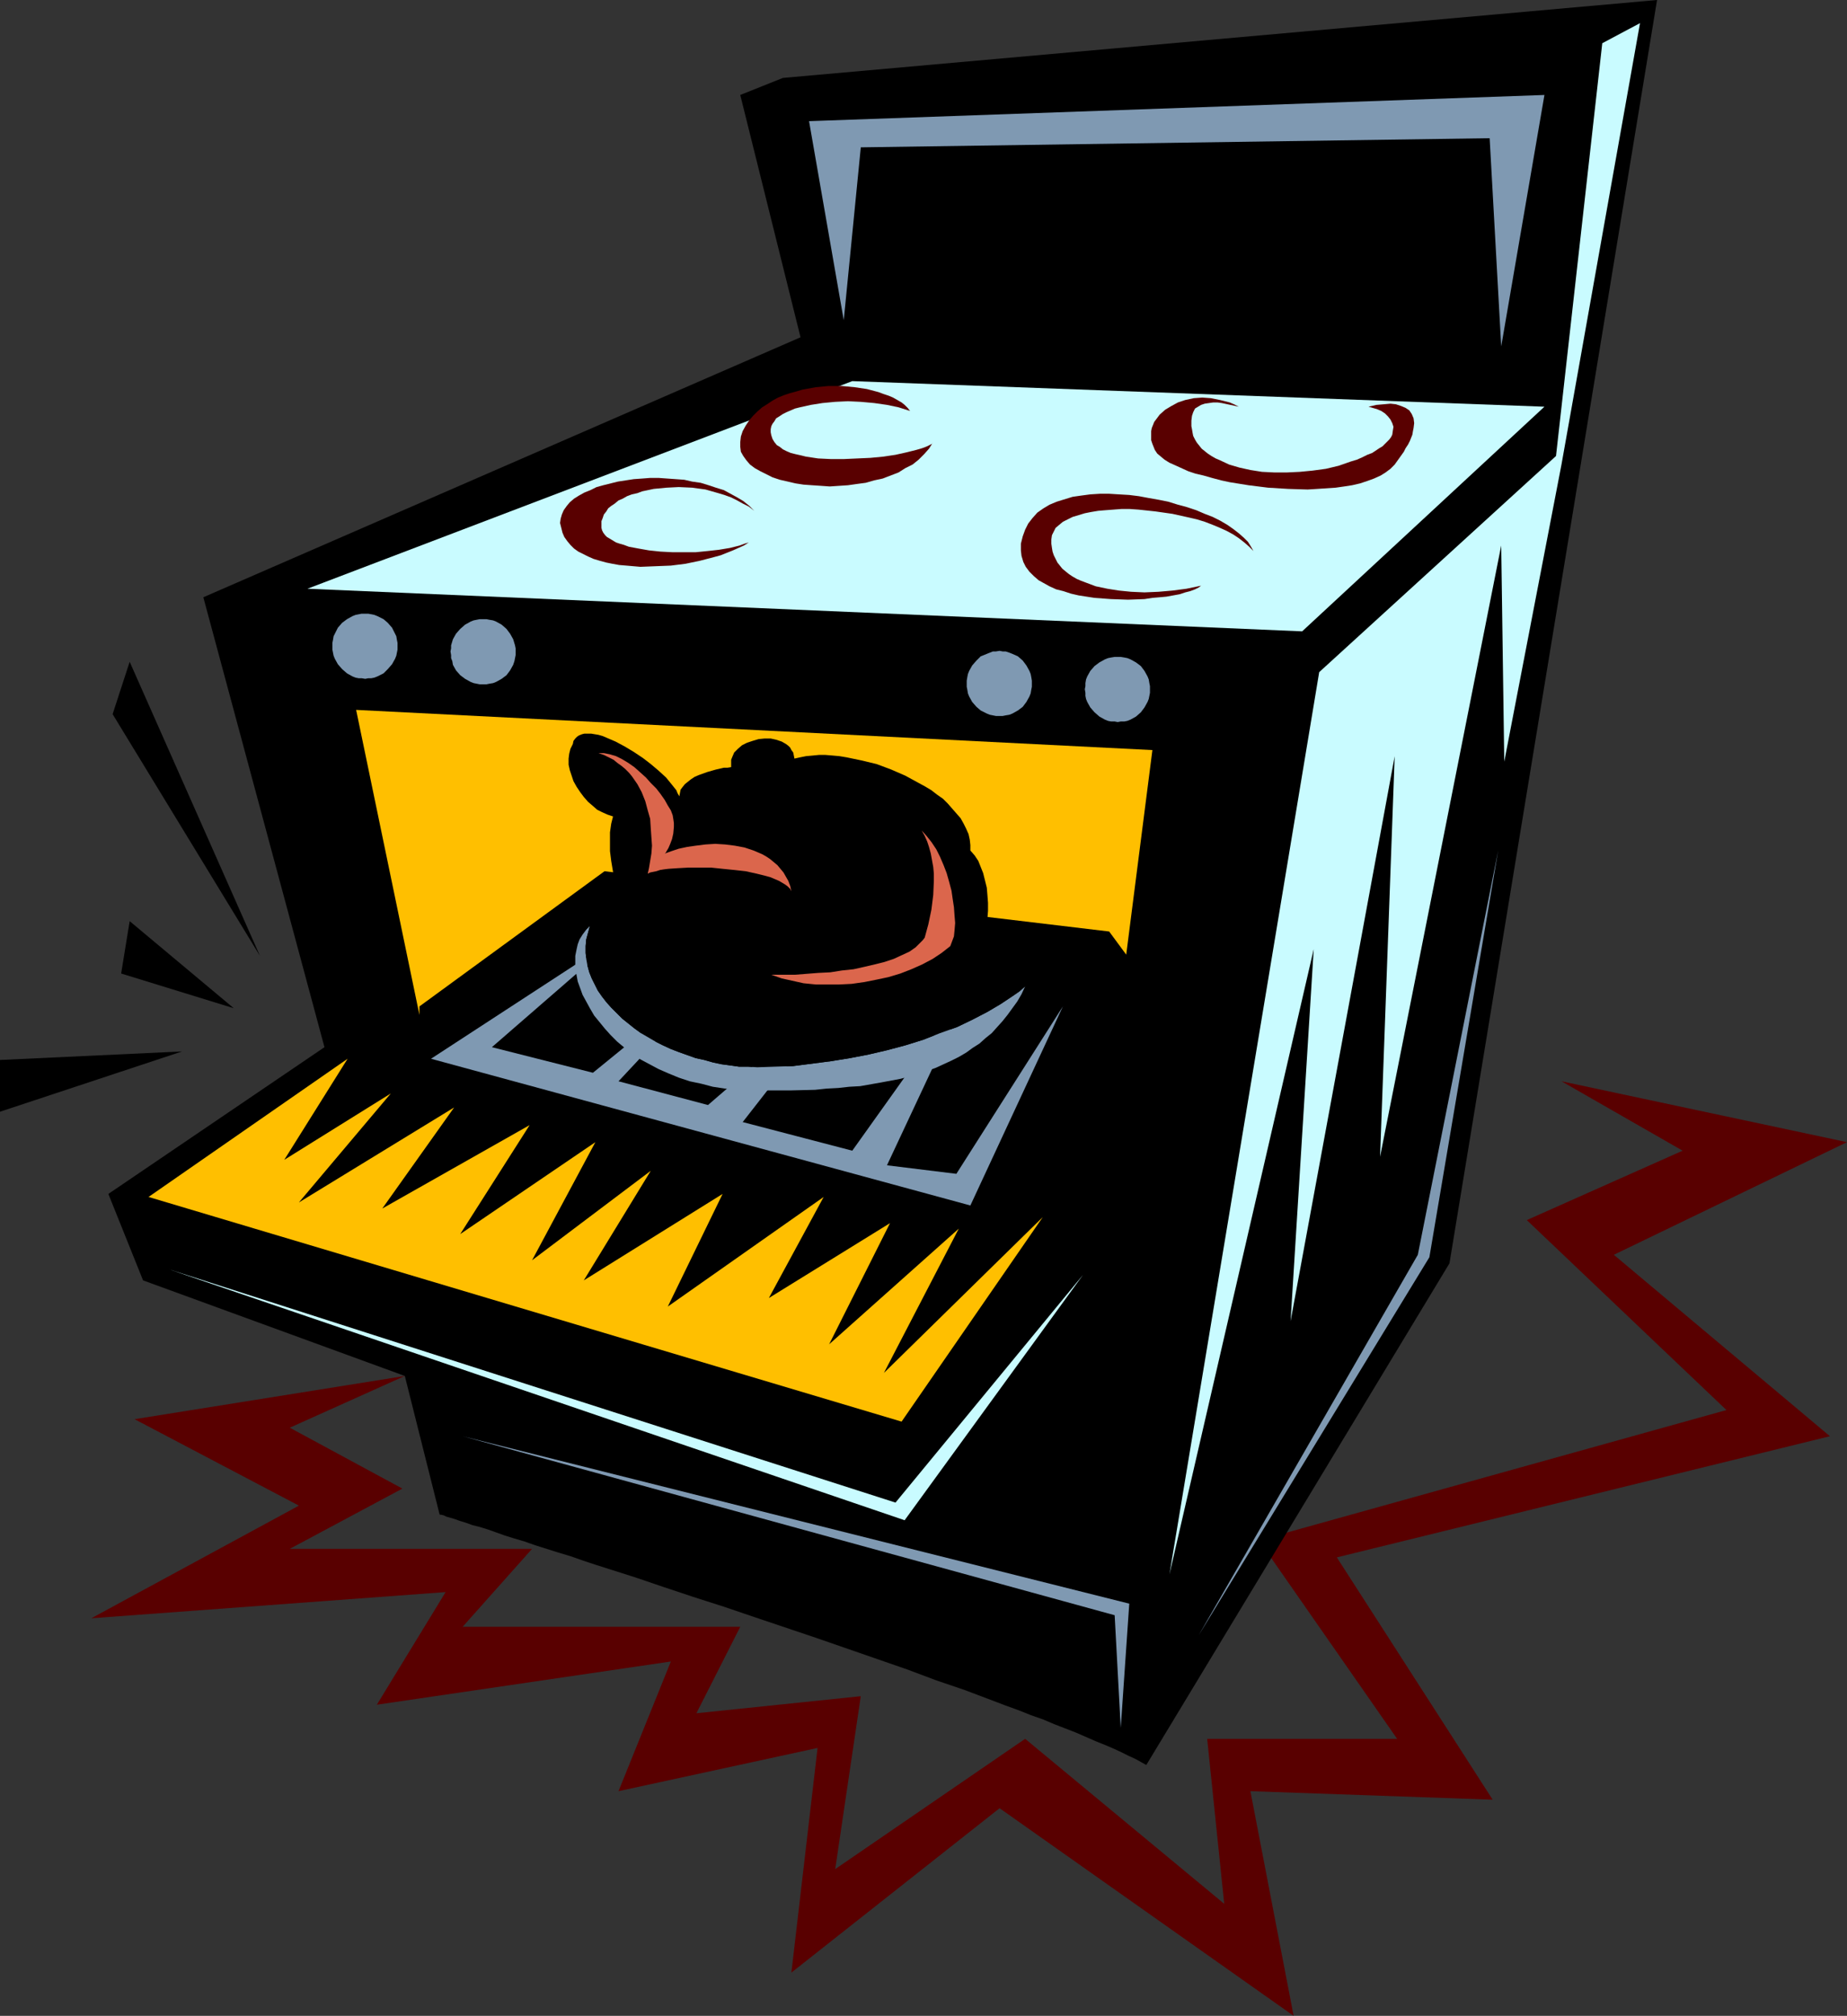<?xml version="1.0" encoding="UTF-8" standalone="no"?>
<svg
   version="1.0"
   width="129.724mm"
   height="141.543mm"
   id="svg27"
   sodipodi:docname="Range - Electric 14.wmf"
   xmlns:inkscape="http://www.inkscape.org/namespaces/inkscape"
   xmlns:sodipodi="http://sodipodi.sourceforge.net/DTD/sodipodi-0.dtd"
   xmlns="http://www.w3.org/2000/svg"
   xmlns:svg="http://www.w3.org/2000/svg">
  <rect width="100%" height="100%" fill="#333333" stroke="none"/>
  <sodipodi:namedview
     id="namedview27"
     pagecolor="#ffffff"
     bordercolor="#000000"
     borderopacity="0.25"
     inkscape:showpageshadow="2"
     inkscape:pageopacity="0.0"
     inkscape:pagecheckerboard="0"
     inkscape:deskcolor="#d1d1d1"
     inkscape:document-units="mm" />
  <defs
     id="defs1">
    <pattern
       id="WMFhbasepattern"
       patternUnits="userSpaceOnUse"
       width="6"
       height="6"
       x="0"
       y="0" />
  </defs>
  <path
     style="fill:#590000;fill-opacity:1;fill-rule:evenodd;stroke:none"
     d="m 107.464,365.154 -71.75,11.472 43.632,22.943 -55.106,29.891 94.051,-6.948 -18.261,29.891 78.053,-11.472 -13.898,34.415 52.843,-11.472 -6.949,59.62 55.267,-43.625 78.053,55.096 -11.474,-59.62 64.317,2.262 -41.37,-64.306 130.896,-32.153 -57.368,-48.149 61.893,-29.891 -75.79,-16.157 32.158,18.419 -41.37,18.419 53.005,50.411 -124.109,34.577 36.683,52.673 h -50.419 l 4.525,43.786 -52.843,-43.786 -50.419,34.577 6.787,-45.887 -43.632,4.524 11.635,-22.943 h -73.69 l 18.422,-20.681 H 76.922 L 106.817,395.045 76.922,378.888 Z"
     id="path1" />
  <path
     style="fill:#000000;fill-opacity:1;fill-rule:evenodd;stroke:none"
     d="M 304.292,468.399 384.769,335.263 439.875,0 207.817,20.681 196.505,25.205 212.504,89.511 53.974,158.503 l 32.158,119.402 -57.368,38.939 9.211,22.943 69.488,25.367 9.211,36.677 0.162,0.162 h 0.323 l 0.646,0.162 0.646,0.323 1.131,0.323 1.131,0.323 1.293,0.485 1.616,0.485 1.778,0.646 1.939,0.485 2.101,0.646 2.262,0.808 2.262,0.808 2.586,0.808 2.747,0.808 2.747,0.969 3.07,0.969 3.07,0.969 3.232,0.969 3.232,1.131 3.394,1.131 3.555,1.131 3.555,1.131 3.555,1.131 7.595,2.585 7.757,2.585 8.08,2.585 8.08,2.747 16.322,5.493 16.322,5.655 7.918,2.747 7.757,2.908 7.595,2.585 7.272,2.747 3.394,1.293 3.555,1.293 3.232,1.293 3.232,1.131 3.07,1.293 2.909,1.131 2.909,1.131 2.586,1.131 2.586,1.131 2.424,0.969 2.262,0.969 2.101,0.969 1.939,0.969 1.778,0.808 1.454,0.808 z"
     id="path2" />
  <path
     style="fill:#7f99b2;fill-opacity:1;fill-rule:evenodd;stroke:none"
     d="m 398.505,91.935 11.474,-66.73 -195.213,6.948 9.211,52.834 4.525,-45.887 166.933,-2.424 z"
     id="path3" />
  <path
     style="fill:#c9fbff;fill-opacity:1;fill-rule:evenodd;stroke:none"
     d="M 409.979,107.931 345.662,167.551 81.608,156.241 226.24,101.144 Z"
     id="path4" />
  <path
     style="fill:#c9fbff;fill-opacity:1;fill-rule:evenodd;stroke:none"
     d="m 398.505,144.769 0.808,57.358 15.19,-78.847 20.846,-117.14 -10.019,5.332 -12.282,109.546 -62.862,57.358 -39.754,239.451 38.299,-165.935 -6.141,98.721 27.634,-149.939 -3.878,106.315 z"
     id="path5" />
  <path
     style="fill:#7f99b2;fill-opacity:1;fill-rule:evenodd;stroke:none"
     d="m 122.816,381.15 176.952,44.432 -2.262,32.961 -1.616,-29.891 z"
     id="path6" />
  <path
     style="fill:#7f99b2;fill-opacity:1;fill-rule:evenodd;stroke:none"
     d="M 318.19,433.984 379.436,333.648 397.697,225.717 376.366,333.001 Z"
     id="path7" />
  <path
     style="fill:#590000;fill-opacity:1;fill-rule:evenodd;stroke:none"
     d="m 328.856,107.931 -1.293,-0.646 -1.131,-0.485 -2.586,-0.646 -2.424,-0.485 -2.262,-0.162 -2.262,0.162 -2.262,0.485 -1.939,0.646 -1.778,0.969 -1.616,0.969 -1.454,1.293 -0.97,1.293 -0.485,0.646 -0.323,0.808 -0.323,0.808 -0.162,0.808 v 0.808 0.808 0.808 l 0.323,0.969 0.323,0.808 0.323,0.808 0.646,0.969 0.97,0.808 0.97,0.808 1.293,0.808 1.454,0.646 1.778,0.808 1.778,0.808 1.939,0.646 2.101,0.485 2.262,0.646 2.424,0.646 2.262,0.485 5.01,0.808 5.171,0.646 5.333,0.323 5.171,0.162 2.586,-0.162 2.424,-0.162 2.424,-0.162 2.262,-0.323 2.101,-0.323 2.101,-0.485 1.939,-0.646 1.778,-0.646 1.778,-0.808 1.293,-0.808 1.293,-0.969 1.131,-1.131 0.808,-1.131 0.808,-1.131 0.808,-1.131 0.485,-0.969 0.646,-0.969 0.485,-0.969 0.323,-0.808 0.323,-0.808 0.162,-0.969 0.162,-0.808 0.162,-1.293 -0.162,-1.293 -0.485,-1.131 -0.646,-0.969 -0.97,-0.646 -1.131,-0.485 -1.454,-0.485 -1.454,-0.162 -1.778,0.162 -1.939,0.162 -2.101,0.485 1.131,0.323 1.131,0.323 1.131,0.485 0.97,0.646 0.808,0.808 0.646,0.808 0.485,0.969 0.323,0.969 -0.162,0.969 -0.162,1.131 -0.323,0.646 -0.485,0.646 -0.485,0.485 -0.646,0.646 -0.646,0.646 -0.808,0.485 -0.97,0.646 -0.97,0.646 -1.293,0.485 -1.293,0.646 -1.454,0.646 -1.616,0.485 -3.232,1.131 -3.394,0.808 -3.555,0.485 -3.394,0.323 -3.394,0.162 h -3.394 l -3.232,-0.162 -3.07,-0.485 -2.909,-0.646 -2.747,-0.808 -2.424,-1.131 -1.131,-0.485 -1.131,-0.646 -0.97,-0.646 -0.808,-0.646 -0.808,-0.646 -0.646,-0.808 -0.646,-0.808 -0.485,-0.808 -0.485,-0.969 -0.162,-0.808 -0.162,-0.969 -0.162,-0.808 v -1.454 l 0.162,-1.293 0.323,-0.969 0.485,-0.969 0.808,-0.485 0.808,-0.485 0.97,-0.323 1.131,-0.162 1.131,-0.162 h 1.131 l 1.131,0.162 2.262,0.485 z"
     id="path8" />
  <path
     style="fill:#590000;fill-opacity:1;fill-rule:evenodd;stroke:none"
     d="m 332.734,146.223 -0.646,-1.131 -0.808,-1.293 -1.131,-1.131 -1.293,-1.131 -1.454,-1.131 -1.616,-1.131 -1.939,-1.131 -1.939,-0.969 -2.101,-0.808 -2.262,-0.969 -2.424,-0.808 -2.424,-0.646 -2.586,-0.808 -2.424,-0.485 -2.747,-0.485 -2.586,-0.485 -2.586,-0.323 -2.747,-0.162 -2.586,-0.162 h -2.424 l -2.586,0.162 -2.424,0.323 -2.262,0.323 -2.101,0.646 -2.101,0.646 -1.939,0.808 -1.616,0.969 -1.616,1.131 -1.293,1.454 -1.131,1.454 -0.808,1.616 -0.646,1.777 -0.485,1.939 v 1.777 l 0.162,1.454 0.485,1.616 0.646,1.293 0.97,1.293 1.131,1.131 1.293,1.131 1.454,0.808 1.454,0.808 1.778,0.808 1.939,0.485 1.939,0.646 2.101,0.485 2.101,0.323 2.101,0.323 4.363,0.323 4.525,0.162 4.363,-0.162 2.101,-0.323 1.939,-0.162 1.778,-0.162 1.778,-0.323 1.778,-0.323 1.454,-0.485 1.293,-0.323 1.293,-0.485 0.97,-0.485 0.646,-0.485 -3.878,0.808 -3.717,0.485 -3.717,0.323 -3.717,0.162 -3.555,-0.162 -3.232,-0.323 -3.07,-0.485 -3.07,-0.646 -2.586,-0.969 -1.293,-0.485 -1.131,-0.485 -1.131,-0.646 -0.97,-0.646 -0.808,-0.646 -0.97,-0.808 -0.646,-0.808 -0.646,-0.808 -0.485,-0.969 -0.485,-0.969 -0.323,-0.969 -0.162,-0.969 -0.162,-1.131 v -1.131 l 0.162,-1.131 0.485,-0.969 0.485,-0.969 0.97,-0.808 0.97,-0.808 1.293,-0.646 1.293,-0.646 1.616,-0.485 1.616,-0.485 1.616,-0.323 1.939,-0.323 1.939,-0.162 2.101,-0.162 2.101,-0.162 h 2.262 l 2.262,0.162 4.525,0.485 4.525,0.646 4.363,0.969 2.101,0.485 2.101,0.646 2.101,0.808 1.939,0.808 1.778,0.808 1.778,0.969 1.454,0.969 1.454,1.131 1.293,1.131 z"
     id="path9" />
  <path
     style="fill:#590000;fill-opacity:1;fill-rule:evenodd;stroke:none"
     d="m 247.733,117.302 -1.131,1.777 -1.293,1.454 -1.454,1.454 -1.616,1.293 -1.939,0.969 -1.778,1.131 -2.101,0.808 -2.101,0.808 -2.262,0.485 -2.262,0.646 -2.424,0.323 -2.262,0.323 -2.424,0.162 -2.424,0.162 -2.262,-0.162 -2.424,-0.162 -2.262,-0.162 -2.101,-0.323 -2.101,-0.485 -2.101,-0.485 -1.939,-0.646 -1.616,-0.808 -1.616,-0.808 -1.454,-0.808 -1.293,-0.969 -0.97,-1.131 -0.808,-1.131 -0.646,-1.131 -0.162,-1.293 v -1.293 l 0.162,-1.454 0.485,-1.454 0.808,-1.454 0.97,-1.454 0.97,-1.131 1.131,-1.131 1.293,-1.131 1.293,-0.808 1.454,-0.969 1.454,-0.808 1.616,-0.646 1.454,-0.485 1.778,-0.485 1.616,-0.485 3.555,-0.646 3.394,-0.323 h 3.555 l 3.394,0.323 3.232,0.485 3.07,0.808 1.293,0.485 1.454,0.485 1.131,0.485 1.131,0.646 1.131,0.646 0.808,0.646 0.808,0.808 0.646,0.808 -3.07,-0.969 -3.07,-0.646 -3.394,-0.485 -3.555,-0.323 -3.394,-0.162 -3.394,0.162 -3.394,0.323 -3.07,0.485 -1.454,0.323 -1.454,0.323 -1.293,0.323 -2.262,0.969 -0.97,0.485 -0.97,0.646 -0.808,0.485 -0.485,0.808 -0.485,0.646 -0.323,0.646 -0.162,0.808 v 0.808 l 0.162,0.808 0.323,0.969 0.485,0.808 0.646,0.808 0.808,0.485 0.808,0.646 0.97,0.485 1.131,0.485 1.293,0.323 1.454,0.323 1.293,0.323 3.232,0.485 3.394,0.162 h 3.394 l 3.555,-0.162 3.555,-0.162 3.394,-0.323 3.232,-0.485 2.909,-0.646 1.293,-0.323 1.293,-0.323 1.131,-0.323 0.97,-0.323 0.808,-0.323 0.646,-0.323 0.646,-0.323 z"
     id="path10" />
  <path
     style="fill:#590000;fill-opacity:1;fill-rule:evenodd;stroke:none"
     d="m 200.222,135.559 -1.293,-1.293 -1.616,-1.293 -1.616,-0.969 -1.778,-0.969 -1.778,-0.969 -2.101,-0.646 -1.939,-0.646 -2.101,-0.646 -2.262,-0.323 -2.101,-0.485 -2.262,-0.162 -2.262,-0.162 -2.262,-0.162 h -2.262 l -2.101,0.162 -2.262,0.162 -2.101,0.323 -2.101,0.323 -1.939,0.485 -1.939,0.485 -1.778,0.485 -1.616,0.808 -1.616,0.646 -1.454,0.808 -1.293,0.808 -1.131,0.969 -0.808,0.969 -0.808,1.131 -0.485,1.131 -0.323,1.131 -0.162,1.131 0.323,1.293 0.323,1.293 0.485,1.131 0.808,1.131 0.808,0.969 0.97,0.969 1.131,0.808 1.293,0.646 1.293,0.646 1.454,0.646 1.616,0.485 1.778,0.485 1.616,0.323 1.778,0.323 1.939,0.162 3.717,0.323 4.04,-0.162 4.04,-0.162 3.878,-0.485 3.878,-0.808 3.717,-0.969 1.778,-0.485 1.616,-0.646 1.616,-0.646 1.454,-0.646 1.454,-0.646 1.293,-0.808 -1.131,0.323 -1.293,0.485 -2.586,0.646 -2.909,0.485 -2.909,0.323 -3.232,0.323 h -3.07 -3.232 l -3.07,-0.162 -3.07,-0.323 -2.747,-0.485 -2.586,-0.485 -1.293,-0.485 -1.131,-0.323 -0.97,-0.323 -0.808,-0.485 -0.808,-0.485 -0.808,-0.485 -0.485,-0.485 -0.485,-0.646 -0.323,-0.646 -0.162,-0.646 v -0.808 -0.969 l 0.323,-0.808 0.323,-0.969 0.646,-0.808 0.485,-0.808 0.808,-0.646 0.97,-0.646 0.97,-0.808 1.131,-0.485 1.131,-0.646 1.293,-0.485 1.454,-0.323 1.293,-0.485 3.07,-0.646 3.394,-0.323 3.232,-0.162 3.555,0.162 3.555,0.485 3.394,0.969 1.616,0.485 1.778,0.646 1.616,0.808 1.454,0.808 1.616,0.808 z"
     id="path11" />
  <path
     style="fill:#ffbf00;fill-opacity:1;fill-rule:evenodd;stroke:none"
     d="m 111.342,269.342 -16.806,-80.948 211.373,10.664 -6.949,54.288 -4.525,-6.14 -133.966,-15.996 -49.126,35.869 z"
     id="path12" />
  <path
     style="fill:#ffbf00;fill-opacity:1;fill-rule:evenodd;stroke:none"
     d="m 92.273,280.975 -52.843,36.677 199.899,59.62 37.491,-54.288 -42.178,41.363 19.877,-38.293 -34.421,30.699 16.16,-32.153 -32.158,19.873 14.544,-26.821 -41.37,29.083 14.544,-29.891 -36.845,22.943 17.776,-29.083 -31.512,23.751 16.806,-31.345 -35.875,24.397 18.422,-28.922 -39.107,22.135 19.069,-26.821 -41.208,25.205 24.402,-28.922 -28.28,17.611 z"
     id="path13" />
  <path
     style="fill:#7f99b2;fill-opacity:1;fill-rule:evenodd;stroke:none"
     d="m 114.413,280.975 143.177,38.939 24.563,-52.834 -28.28,44.432 -18.422,-2.262 22.947,-48.957 -32.158,45.079 -29.088,-7.594 29.896,-38.293 -39.107,33.769 -23.755,-6.301 30.704,-32.799 -37.491,30.537 -26.826,-6.786 34.421,-29.891 z"
     id="path14" />
  <path
     style="fill:#c9fbff;fill-opacity:1;fill-rule:evenodd;stroke:none"
     d="m 44.925,336.879 195.213,66.568 47.349,-65.114 -49.773,60.428 z"
     id="path15" />
  <path
     style="fill:#7f99b2;fill-opacity:1;fill-rule:evenodd;stroke:none"
     d="m 96.96,180.154 0.808,-0.162 h 0.808 l 0.808,-0.162 0.808,-0.323 1.616,-0.808 1.131,-1.131 1.131,-1.293 0.808,-1.454 0.323,-0.808 0.162,-0.808 0.162,-0.808 v -0.969 -0.808 l -0.162,-0.808 -0.162,-0.969 -0.323,-0.646 -0.808,-1.616 -1.131,-1.293 -1.131,-0.969 -1.616,-0.808 -0.808,-0.323 -0.808,-0.162 -0.808,-0.162 h -0.808 -0.97 l -0.808,0.162 -0.808,0.162 -0.808,0.323 -1.454,0.808 -1.293,0.969 -1.131,1.293 -0.808,1.616 -0.323,0.646 -0.162,0.969 -0.162,0.808 v 0.808 0.969 l 0.162,0.808 0.162,0.808 0.323,0.808 0.808,1.454 1.131,1.293 1.293,1.131 1.454,0.808 0.808,0.323 0.808,0.162 h 0.808 z"
     id="path16" />
  <path
     style="fill:#7f99b2;fill-opacity:1;fill-rule:evenodd;stroke:none"
     d="m 128.31,181.608 h 0.808 l 0.808,-0.162 0.97,-0.162 0.808,-0.323 1.454,-0.808 1.293,-0.969 0.97,-1.293 0.808,-1.454 0.323,-0.969 0.162,-0.808 0.162,-0.808 v -0.969 -0.808 l -0.162,-0.808 -0.485,-1.616 -0.808,-1.454 -0.97,-1.293 -1.293,-1.131 -1.454,-0.808 -0.808,-0.323 -0.97,-0.162 -0.808,-0.162 h -0.808 -0.97 l -0.808,0.162 -0.808,0.162 -0.808,0.323 -1.454,0.808 -1.293,1.131 -1.131,1.293 -0.808,1.454 -0.485,1.616 v 0.808 l -0.162,0.808 0.162,0.969 v 0.808 l 0.323,0.808 0.162,0.969 0.808,1.454 1.131,1.293 1.293,0.969 1.454,0.808 0.808,0.323 0.808,0.162 0.808,0.162 z"
     id="path17" />
  <path
     style="fill:#7f99b2;fill-opacity:1;fill-rule:evenodd;stroke:none"
     d="m 265.347,190.009 h 0.808 l 0.808,-0.162 0.97,-0.162 0.808,-0.323 1.454,-0.808 1.293,-0.969 0.97,-1.293 0.808,-1.454 0.323,-0.808 0.162,-0.969 0.162,-0.808 v -0.808 -0.808 l -0.162,-0.969 -0.162,-0.808 -0.323,-0.808 -0.808,-1.454 -0.97,-1.293 -1.293,-1.131 -1.454,-0.646 -0.808,-0.323 -0.97,-0.323 h -0.808 l -0.808,-0.162 -0.97,0.162 h -0.808 l -0.808,0.323 -0.808,0.323 -1.616,0.646 -1.131,1.131 -1.131,1.293 -0.808,1.454 -0.323,0.808 -0.162,0.808 -0.162,0.969 v 0.808 0.808 l 0.162,0.808 0.162,0.969 0.323,0.808 0.808,1.454 1.131,1.293 1.131,0.969 1.616,0.808 0.808,0.323 0.808,0.162 0.808,0.162 z"
     id="path18" />
  <path
     style="fill:#7f99b2;fill-opacity:1;fill-rule:evenodd;stroke:none"
     d="m 296.697,191.625 0.808,-0.162 h 0.97 l 0.808,-0.162 0.808,-0.323 1.454,-0.808 1.293,-1.131 0.97,-1.293 0.808,-1.454 0.323,-0.808 0.162,-0.808 0.162,-0.808 v -0.969 -0.808 l -0.162,-0.808 -0.162,-0.969 -0.323,-0.808 -0.808,-1.454 -0.97,-1.293 -1.293,-0.969 -1.454,-0.808 -0.808,-0.323 -0.808,-0.162 -0.97,-0.162 h -0.808 -0.808 l -0.97,0.162 -0.808,0.162 -0.808,0.323 -1.454,0.808 -1.293,0.969 -1.131,1.293 -0.808,1.454 -0.323,0.808 -0.162,0.969 v 0.808 l -0.162,0.808 0.162,0.969 v 0.808 l 0.162,0.808 0.323,0.808 0.808,1.454 1.131,1.293 1.293,1.131 1.454,0.808 0.808,0.323 0.808,0.162 h 0.97 z"
     id="path19" />
  <path
     style="fill:#7f99b2;fill-opacity:1;fill-rule:evenodd;stroke:none"
     d="m 156.59,245.752 -0.97,0.969 -0.97,1.293 -0.808,1.293 -0.485,1.293 -0.323,1.454 -0.323,1.616 v 1.616 1.616 l 0.323,1.777 0.323,1.777 0.646,1.777 0.646,1.777 0.97,1.777 0.97,1.777 1.131,1.939 1.454,1.777 1.454,1.777 1.454,1.616 1.778,1.777 1.939,1.616 2.101,1.454 2.101,1.616 2.424,1.293 2.424,1.293 2.586,1.131 2.747,1.131 2.909,0.969 3.07,0.646 3.07,0.808 3.232,0.485 3.394,0.323 3.555,0.162 h 3.555 6.949 l 6.464,-0.162 3.07,-0.323 3.07,-0.162 2.909,-0.323 2.909,-0.162 2.747,-0.485 2.747,-0.485 2.586,-0.485 2.586,-0.485 2.424,-0.646 2.424,-0.808 2.262,-0.646 2.262,-0.808 2.101,-0.969 2.101,-0.969 1.939,-0.969 1.939,-1.131 1.778,-1.293 1.778,-1.131 1.616,-1.454 1.616,-1.293 1.454,-1.616 1.454,-1.616 1.293,-1.616 1.293,-1.777 1.293,-1.777 1.131,-1.939 0.97,-2.1 -1.454,1.293 -1.616,1.131 -3.394,2.262 -3.555,2.1 -4.04,2.1 -4.04,1.939 -4.525,1.616 -4.525,1.777 -4.686,1.454 -4.848,1.293 -4.848,1.131 -5.01,0.969 -5.01,0.808 -5.01,0.646 -5.01,0.646 -4.848,0.162 -4.686,0.162 -2.424,-0.162 h -2.424 l -2.262,-0.323 -2.424,-0.323 -2.262,-0.485 -2.262,-0.646 -2.262,-0.485 -2.262,-0.808 -2.262,-0.808 -2.101,-0.808 -2.101,-0.969 -1.939,-0.969 -1.939,-1.131 -1.939,-1.131 -1.778,-1.293 -1.616,-1.293 -1.616,-1.293 -1.454,-1.454 -1.454,-1.454 -1.293,-1.454 -1.131,-1.454 -1.131,-1.616 -0.808,-1.616 -0.808,-1.616 -0.646,-1.616 -0.485,-1.777 -0.323,-1.777 -0.162,-1.616 v -1.777 l 0.162,-1.777 0.485,-1.777 z"
     id="path20" />
  <path
     style="fill:#000000;fill-opacity:1;fill-rule:evenodd;stroke:none"
     d="m 272.134,261.748 -1.454,1.293 -1.616,1.131 -3.394,2.262 -3.555,2.1 -4.04,2.1 -4.04,1.939 -4.525,1.616 -4.525,1.777 -4.686,1.454 -4.848,1.293 -4.848,1.131 -5.01,0.969 -5.01,0.808 -5.01,0.646 -5.01,0.646 -4.848,0.162 -4.686,0.162 -2.424,-0.162 h -2.424 l -2.262,-0.323 -2.424,-0.323 -2.262,-0.485 -2.262,-0.646 -2.262,-0.485 -2.262,-0.808 -2.262,-0.808 -2.101,-0.808 -2.101,-0.969 -1.939,-0.969 -1.939,-1.131 -1.939,-1.131 -1.778,-1.293 -1.616,-1.293 -1.616,-1.293 -1.454,-1.454 -1.454,-1.454 -1.293,-1.454 -1.131,-1.454 -1.131,-1.616 -0.808,-1.616 -0.808,-1.616 -0.646,-1.616 -0.485,-1.777 -0.323,-1.777 -0.162,-1.616 v -1.777 l 0.162,-1.777 0.485,-1.777 0.485,-1.777 0.485,-1.293 0.808,-1.131 0.808,-1.131 1.131,-0.808 1.454,-0.808 1.454,-0.646 1.778,-0.485 1.778,-0.485 1.939,-0.323 2.262,-0.162 2.262,-0.162 h 2.424 2.424 l 2.586,0.162 5.171,0.162 5.494,0.646 5.656,0.646 5.494,0.969 5.494,0.808 5.333,0.969 2.424,0.323 2.424,0.485 2.424,0.485 2.101,0.323 2.101,0.323 1.939,0.323 3.878,0.646 4.202,0.485 4.202,0.808 4.363,0.646 4.363,0.646 4.202,0.808 4.202,0.808 3.878,0.969 1.939,0.485 1.616,0.485 1.616,0.646 1.454,0.485 1.454,0.646 1.293,0.646 1.131,0.485 0.97,0.808 0.808,0.646 0.646,0.646 0.485,0.808 0.323,0.808 v 0.808 l -0.162,0.808 -0.323,0.808 z"
     id="path21" />
  <path
     style="fill:#000000;fill-opacity:1;fill-rule:evenodd;stroke:none"
     d="m 152.065,197.442 -0.646,1.293 -0.323,1.293 -0.162,1.293 v 1.616 l 0.323,1.454 0.485,1.454 0.485,1.454 0.808,1.454 0.97,1.454 0.97,1.293 1.131,1.293 1.131,0.969 1.293,1.131 1.293,0.646 1.454,0.646 1.454,0.485 -0.485,1.939 -0.323,2.262 v 2.424 2.585 l 0.323,2.585 0.485,2.908 0.646,2.585 0.97,2.747 1.131,2.585 1.131,2.424 1.454,2.262 1.616,2.1 0.808,0.969 1.131,0.808 0.808,0.808 1.131,0.646 0.97,0.485 1.131,0.646 1.131,0.323 1.293,0.323 -0.646,0.323 -0.485,0.485 -0.485,0.485 -0.323,0.646 -0.162,0.646 -0.162,0.646 -0.162,0.646 0.162,0.808 v 0.646 l 0.485,1.616 0.323,0.969 1.131,1.616 1.293,1.777 1.778,1.616 0.97,0.808 1.131,0.969 1.131,0.808 1.131,0.646 1.454,0.808 1.454,0.646 1.454,0.646 1.616,0.646 1.616,0.646 1.778,0.485 1.939,0.323 1.939,0.485 1.939,0.323 2.101,0.162 4.363,0.323 h 4.525 l 4.686,-0.162 4.686,-0.485 4.686,-0.646 4.525,-0.808 4.525,-1.131 4.202,-1.131 4.04,-1.293 3.717,-1.454 1.778,-0.808 1.616,-0.808 1.616,-0.646 1.454,-0.808 1.293,-0.808 1.293,-0.969 1.131,-0.808 0.97,-0.808 0.808,-0.969 0.646,-0.808 0.485,-0.808 0.323,-0.808 0.646,-1.777 0.485,-1.939 0.485,-1.939 0.162,-2.1 0.323,-2.1 0.162,-2.1 0.162,-2.1 v -2.1 l -0.162,-2.1 -0.162,-1.939 -0.485,-1.939 -0.485,-1.939 -0.646,-1.616 -0.646,-1.616 -0.97,-1.454 -1.131,-1.293 v -1.454 l -0.162,-1.454 -0.323,-1.454 -0.646,-1.454 -0.646,-1.293 -0.808,-1.454 -1.131,-1.293 -1.131,-1.293 -1.131,-1.293 -1.293,-1.293 -1.616,-1.131 -1.454,-1.131 -1.616,-0.969 -1.778,-0.969 -3.555,-1.939 -3.717,-1.616 -3.878,-1.454 -4.04,-0.969 -3.878,-0.808 -1.939,-0.323 -1.778,-0.162 -1.939,-0.162 h -1.778 l -1.616,0.162 -1.778,0.162 -1.616,0.323 -1.454,0.323 -0.162,-0.808 -0.162,-0.808 -0.485,-0.646 -0.323,-0.646 -0.485,-0.485 -0.646,-0.485 -1.131,-0.646 -1.454,-0.485 -1.454,-0.323 h -1.616 l -1.616,0.162 -1.616,0.485 -1.454,0.485 -1.293,0.646 -1.131,0.969 -0.97,0.969 -0.485,1.131 -0.323,0.808 v 0.485 0.808 0.646 l -0.97,0.162 h -0.97 l -2.101,0.485 -2.262,0.646 -2.262,0.808 -1.131,0.485 -0.97,0.646 -0.808,0.646 -0.808,0.646 -0.646,0.808 -0.485,0.646 -0.162,0.808 -0.162,0.969 -0.485,-0.808 -0.323,-0.808 -0.646,-0.808 -0.646,-0.808 -1.454,-1.777 -1.939,-1.777 -2.101,-1.777 -2.101,-1.616 -2.424,-1.616 -2.424,-1.454 -2.424,-1.293 -2.262,-0.969 -1.131,-0.485 -1.131,-0.323 -0.97,-0.162 -0.97,-0.162 h -0.808 -0.97 l -0.646,0.162 -0.808,0.323 -0.485,0.323 -0.485,0.485 -0.485,0.646 z"
     id="path22" />
  <path
     style="fill:#db664c;fill-opacity:1;fill-rule:evenodd;stroke:none"
     d="m 158.853,199.865 h 1.454 l 1.616,0.323 1.616,0.485 1.616,0.808 1.616,0.969 1.616,1.131 1.454,1.293 1.616,1.454 1.293,1.454 1.454,1.454 1.131,1.454 1.131,1.616 0.808,1.454 0.808,1.293 0.485,1.293 0.162,0.969 0.162,1.131 v 0.969 l -0.162,1.777 -0.323,1.454 -0.485,1.293 -0.485,1.131 -0.485,0.808 -0.162,0.323 -0.162,0.162 v 0.162 h -0.162 l 1.778,-0.646 1.939,-0.646 2.262,-0.485 2.262,-0.323 2.586,-0.323 2.586,-0.162 2.586,0.162 2.586,0.323 2.586,0.485 2.424,0.808 2.262,0.969 1.131,0.646 0.97,0.646 0.97,0.808 0.97,0.808 0.808,0.969 0.808,0.969 0.646,1.131 0.646,1.131 0.485,1.293 0.323,1.454 -0.323,-0.646 -0.646,-0.646 -0.646,-0.485 -1.616,-0.969 -1.131,-0.485 -1.131,-0.485 -1.131,-0.323 -2.586,-0.646 -2.909,-0.646 -2.909,-0.323 -3.232,-0.323 -3.07,-0.323 h -3.07 -2.909 l -2.909,0.162 -2.424,0.162 -1.293,0.162 -0.97,0.162 -0.97,0.323 -0.808,0.162 -0.808,0.162 -0.646,0.323 0.323,-1.454 0.323,-1.939 0.323,-1.939 0.162,-2.1 -0.162,-2.262 -0.162,-2.262 -0.162,-2.585 -0.646,-2.262 -0.646,-2.424 -0.97,-2.424 -1.131,-2.1 -1.454,-2.1 -0.808,-0.969 -0.97,-0.969 -0.97,-0.808 -1.131,-0.808 -0.97,-0.808 -1.293,-0.646 -1.293,-0.646 z"
     id="path23" />
  <path
     style="fill:#db664c;fill-opacity:1;fill-rule:evenodd;stroke:none"
     d="m 244.662,220.385 1.293,1.454 1.293,1.616 1.293,1.939 0.97,1.939 0.97,2.262 0.808,2.1 0.646,2.262 0.646,2.424 0.323,2.262 0.323,2.1 0.162,2.262 0.162,1.939 -0.162,1.939 -0.162,1.616 -0.485,1.293 -0.485,1.293 -2.262,1.777 -2.424,1.616 -2.747,1.454 -2.909,1.293 -2.909,1.131 -3.232,0.969 -3.07,0.646 -3.232,0.646 -3.394,0.485 -3.232,0.162 h -3.232 -3.07 l -3.232,-0.323 -2.909,-0.646 -2.909,-0.646 -2.747,-0.969 h 6.302 l 6.141,-0.485 3.232,-0.162 3.07,-0.485 3.07,-0.323 2.909,-0.646 2.747,-0.646 2.586,-0.646 2.424,-0.808 2.101,-0.969 2.101,-0.969 1.616,-1.131 0.646,-0.646 0.646,-0.646 0.646,-0.646 0.485,-0.646 0.97,-3.555 0.808,-3.878 0.485,-3.878 0.162,-3.716 v -1.939 l -0.162,-1.777 -0.323,-1.777 -0.323,-1.777 -0.485,-1.777 -0.485,-1.454 -0.646,-1.454 z"
     id="path24" />
  <path
     style="fill:#000000;fill-opacity:1;fill-rule:evenodd;stroke:none"
     d="M 34.421,175.63 69.003,253.669 29.896,189.525 Z"
     id="path25" />
  <path
     style="fill:#000000;fill-opacity:1;fill-rule:evenodd;stroke:none"
     d="M 62.054,267.564 34.421,244.459 32.158,258.355 Z"
     id="path26" />
  <path
     style="fill:#000000;fill-opacity:1;fill-rule:evenodd;stroke:none"
     d="M 48.318,279.036 0,281.298 v 13.734 z"
     id="path27" />
</svg>
